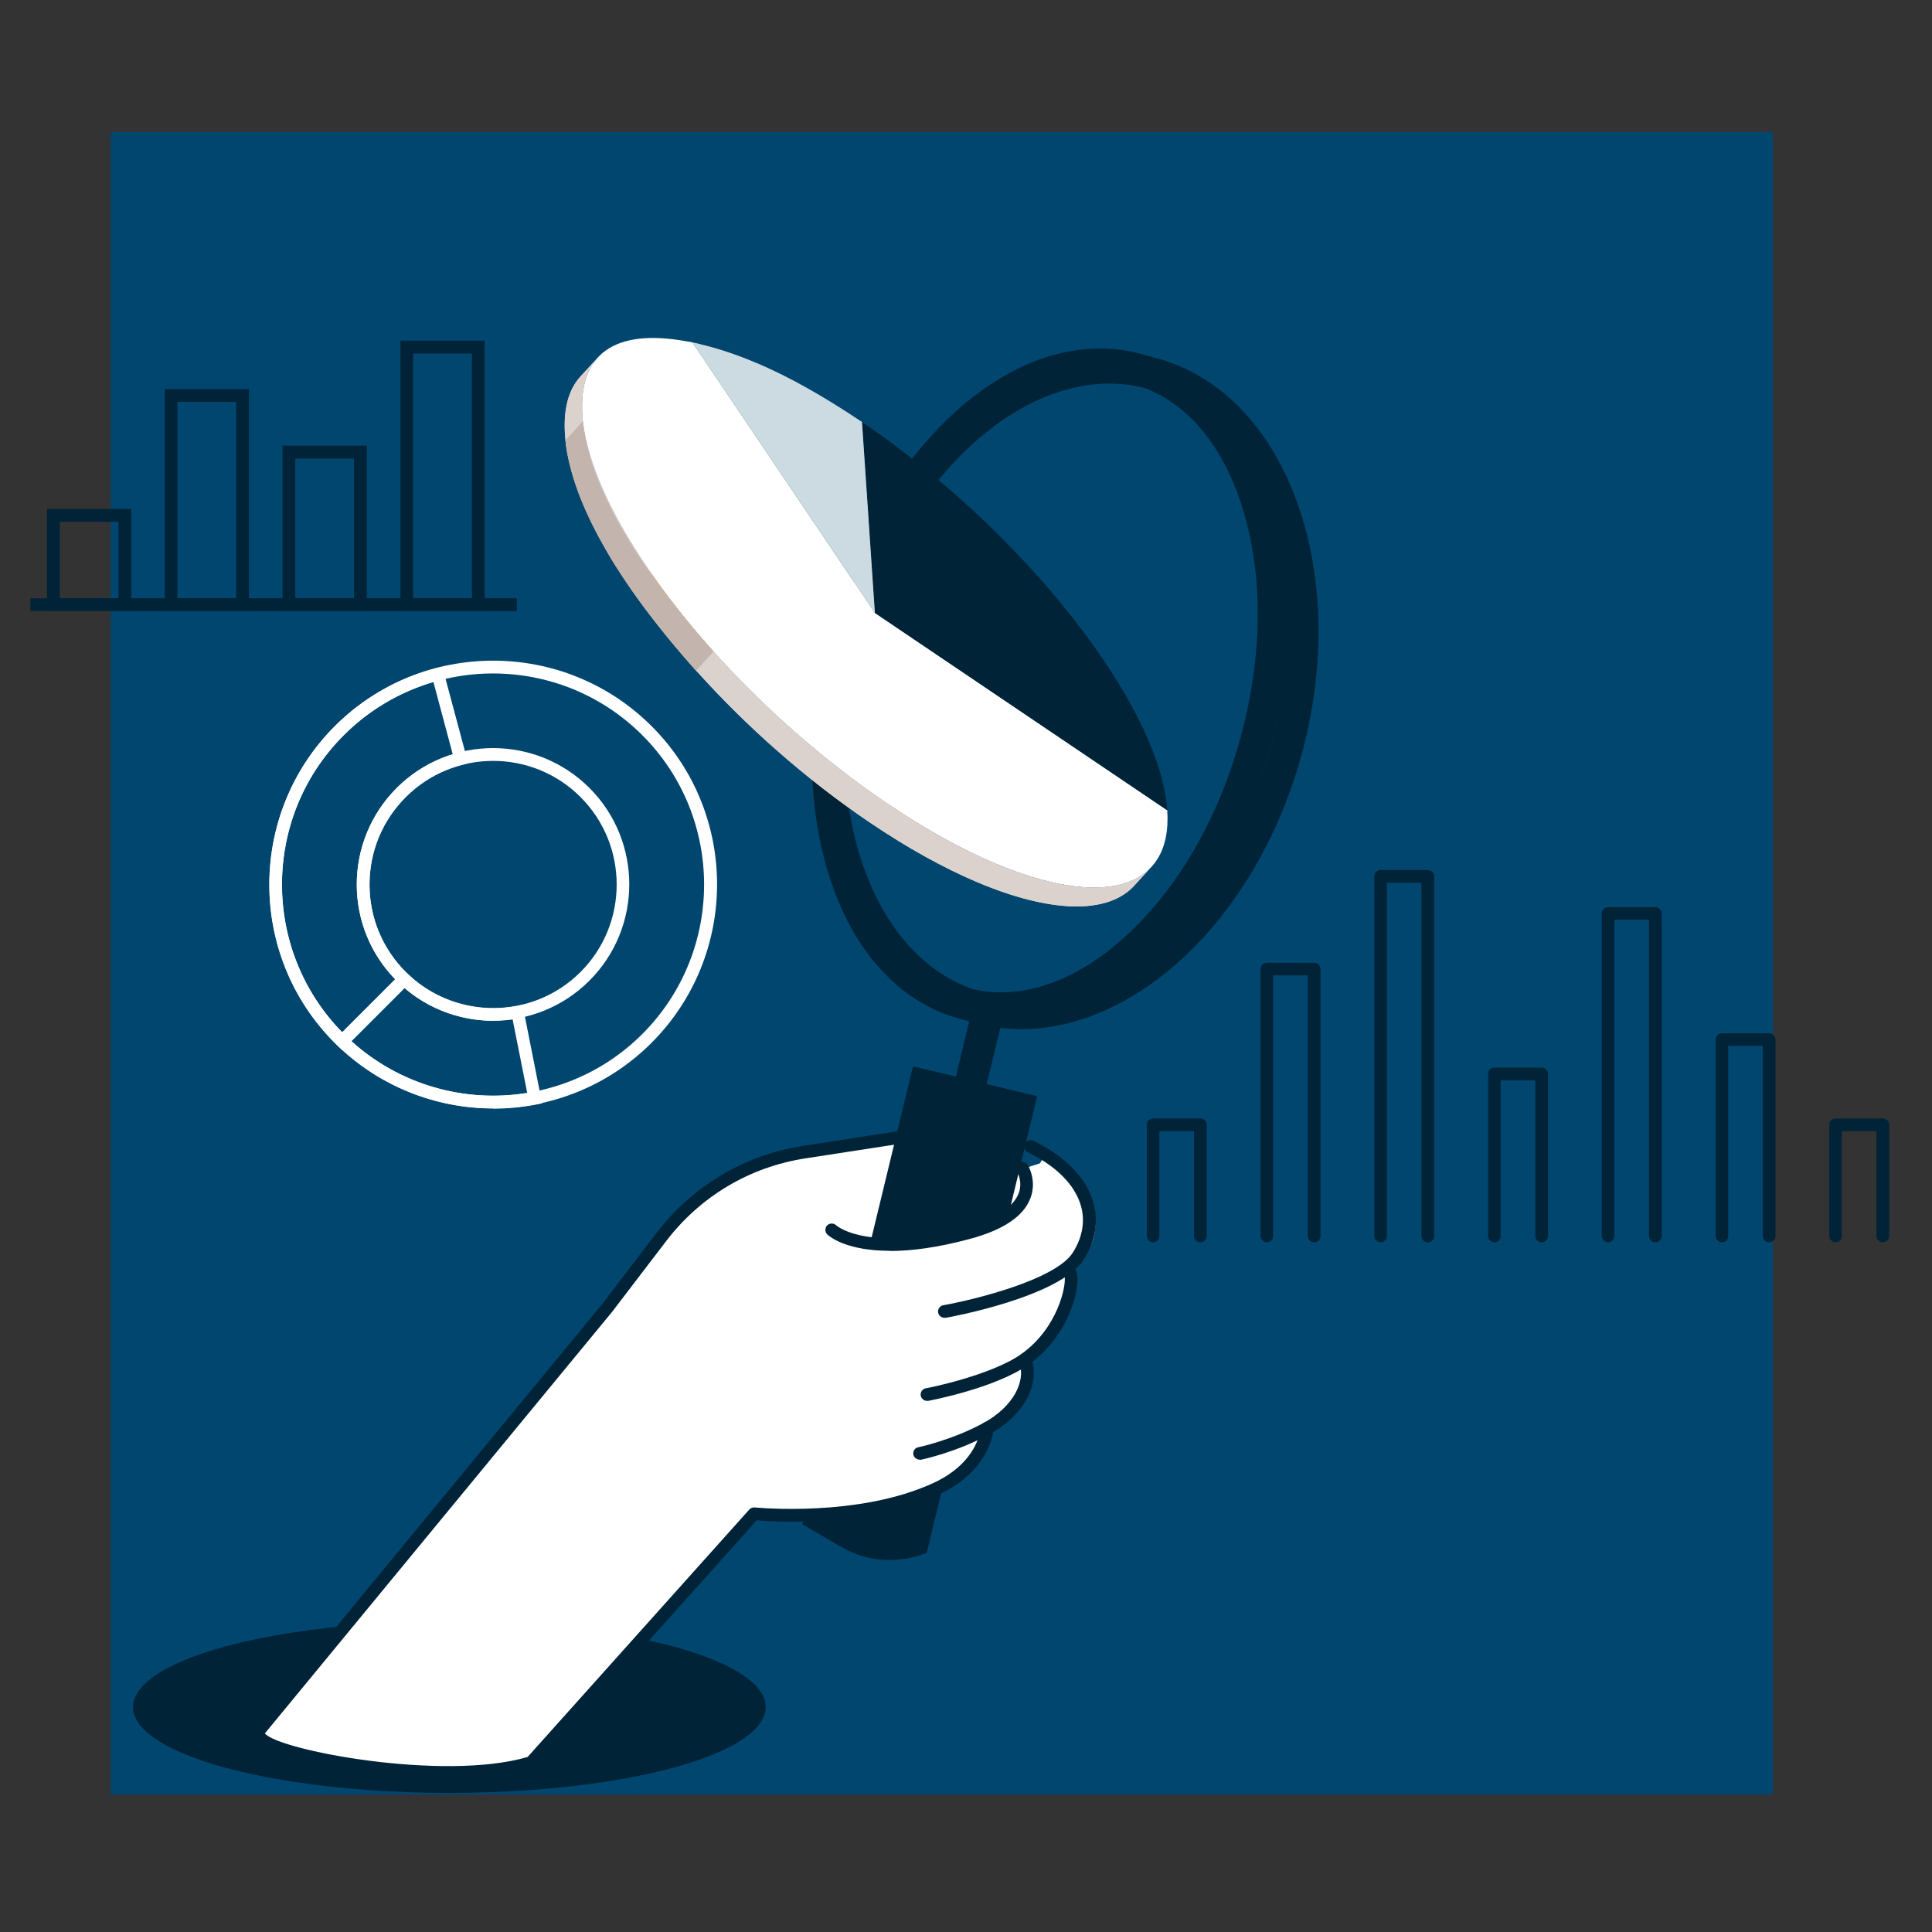 <?xml version="1.0" encoding="UTF-8"?>
<svg xmlns="http://www.w3.org/2000/svg" xmlns:xlink="http://www.w3.org/1999/xlink" viewBox="0 0 120 120">
  <rect x="0" y="0" width="120" height="120" fill="#333333" stroke="none"/>
  <defs>
    <style>
      .cls-1 {
        fill: none;
      }

      .cls-2 {
        fill: #259171;
      }

      .cls-3 {
        fill: #8a8b8b;
      }

      .cls-4 {
        fill: #002338;
      }

      .cls-5 {
        fill: #dbd2ce;
      }

      .cls-6 {
        isolation: isolate;
      }

      .cls-7 {
        fill: #adadae;
      }

      .cls-8 {
        fill: #00466f;
      }

      .cls-9 {
        clip-path: url(#clippath-1);
      }

      .cls-10 {
        clip-path: url(#clippath-3);
      }

      .cls-11 {
        clip-path: url(#clippath-2);
      }

      .cls-12 {
        fill: #d4d5d6;
      }

      .cls-13 {
        fill: #ccdae2;
      }

      .cls-14 {
        fill: #838384;
      }

      .cls-15 {
        fill: #fff;
      }

      .cls-16 {
        fill: #c3b4ad;
      }

      .cls-17 {
        fill: #ff9700;
      }

      .cls-18 {
        clip-path: url(#clippath);
      }

      .cls-19 {
        fill: #858686;
      }
    </style>
    <clipPath id="clippath">
      <path class="cls-1" d="M41.93,22.45c-.13-.03-.25-.05-.37-.07.32-.35.65-.71.97-1.06.03-.04.08-.08.11-.12.12.02.25.05.37.07-.36.39-.72.78-1.08,1.18Z"/>
    </clipPath>
    <clipPath id="clippath-1">
      <path class="cls-1" d="M43.01,21.27l.25.37.24-.26c-.17-.04-.33-.08-.49-.11,0,0,0,0,0,0h0s0,0,0,0Z"/>
    </clipPath>
    <clipPath id="clippath-2">
      <path class="cls-5" d="M35.09,26.99c-.11-1.59.22-2.8.96-3.61l1.08-1.18c-.74.81-1.07,2.02-.96,3.61,0,.12.02.24.03.36.43,3.92,3.56,9.23,8.11,14.29,3.09,3.45,6.84,6.78,10.83,9.47,2.34,1.58,4.56,2.8,6.58,3.66,4.59,1.96,8.15,2.05,9.8.25l-1.08,1.18c-1.65,1.79-5.21,1.7-9.8-.25-2.02-.86-4.24-2.08-6.58-3.66-3.99-2.69-7.74-6.02-10.83-9.47-4.54-5.06-7.68-10.38-8.11-14.29-.01-.12-.02-.24-.03-.36Z"/>
    </clipPath>
    <clipPath id="clippath-3">
      <path class="cls-16" d="M44.31,40.47l-1.08,1.18c-4.88-5.43-7.7-10.41-8.11-14.29l1.08-1.18c.41,3.88,3.23,8.86,8.11,14.29Z"/>
    </clipPath>
  </defs>
  <g id="Calque_1" data-name="Calque 1">
    <rect class="cls-8" x="6.87" y="8.21" width="103.25" height="103.25"/>
  </g>
  <g id="Calque_2" data-name="Calque 2">
    <g>
      <path class="cls-15" d="M30.63,68.84c-3.56,0-7.12-1.36-9.83-4.07-5.42-5.42-5.42-14.24,0-19.67,5.42-5.42,14.24-5.42,19.67,0s5.42,14.24,0,19.67c-2.71,2.71-6.27,4.07-9.83,4.07ZM30.63,41.83c-3.36,0-6.72,1.28-9.28,3.84-5.12,5.12-5.12,13.44,0,18.55,5.12,5.11,13.44,5.11,18.55,0,5.11-5.12,5.11-13.44,0-18.55-2.56-2.56-5.92-3.84-9.28-3.84ZM30.63,63.4c-2.17,0-4.34-.83-5.99-2.48-1.6-1.6-2.48-3.73-2.48-5.99s.88-4.39,2.48-5.99c3.3-3.3,8.67-3.3,11.97,0,3.3,3.3,3.3,8.67,0,11.97-1.65,1.65-3.82,2.48-5.99,2.48ZM30.63,47.26c-1.97,0-3.93.75-5.43,2.25-1.45,1.45-2.25,3.38-2.25,5.43s.8,3.98,2.25,5.43c2.99,2.99,7.87,2.99,10.86,0,2.99-2.99,2.99-7.87,0-10.86-1.5-1.5-3.46-2.25-5.43-2.25Z"/>
      <path class="cls-15" d="M21.26,65.22l-.35-.33s-.08-.07-.12-.11c-5.42-5.42-5.42-14.24,0-19.67,1.74-1.74,3.92-2.99,6.3-3.61l.38-.1,1.61,6.01-.38.1c-1.32.34-2.53,1.03-3.5,2-1.45,1.45-2.25,3.38-2.25,5.43s.8,3.98,2.25,5.43c.04.04.08.08.13.12l.34.32-4.41,4.41ZM26.91,42.36c-2.1.62-4.01,1.75-5.56,3.3-5.08,5.08-5.11,13.33-.1,18.45l3.29-3.29c-1.54-1.59-2.38-3.67-2.38-5.88s.88-4.39,2.48-5.99c.97-.97,2.17-1.69,3.48-2.1l-1.2-4.49Z"/>
      <path class="cls-15" d="M30.64,68.85c-3.56,0-7.04-1.37-9.65-3.88l-.29-.28,4.4-4.4.28.26c1.79,1.67,4.29,2.4,6.7,1.94l.38-.07,1.21,6.11-.39.08c-.88.17-1.76.25-2.64.25ZM21.83,64.67c2.95,2.67,6.98,3.86,10.91,3.22v-.04s-.9-4.53-.9-4.53c-2.41.34-4.87-.37-6.71-1.95l-3.29,3.29Z"/>
    </g>
    <path class="cls-4" d="M8.15,37.94H2.92v-6.33h5.23v6.33ZM3.71,37.16h3.65v-4.75h-3.65v4.75Z"/>
    <path class="cls-4" d="M15.46,37.94h-5.23v-13.77h5.23v13.77ZM11.02,37.16h3.65v-12.2h-3.65v12.2Z"/>
    <path class="cls-4" d="M22.78,37.94h-5.23v-10.26h5.23v10.26ZM18.34,37.16h3.65v-8.68h-3.65v8.68Z"/>
    <path class="cls-4" d="M30.1,37.94h-5.23v-16.78h5.23v16.78ZM25.66,37.16h3.65v-15.2h-3.65v15.2Z"/>
    <rect class="cls-4" x="1.89" y="37.16" width="30.21" height=".79"/>
    <ellipse class="cls-4" cx="27.91" cy="106.03" rx="19.65" ry="5.33"/>
    <g>
      <path class="cls-15" d="M64.59,72.26s1.83,2.96-3.68,4.4c-5.66,1.48-8.4.47-9.25-.28"/>
      <path class="cls-15" d="M58.66,81.46s6.89-1.23,8.3-3.43c1.58-2.46.41-4.64-2.07-6.24"/>
      <path class="cls-15" d="M57.58,86.62s4.09-.77,6.09-2.2c2.75-1.96,3.17-5.44,2.69-5.43"/>
      <path class="cls-15" d="M57.13,90.27s2.16-.44,4.2-1.58c2.04-1.13,2.87-2.89,2.34-4.27"/>
      <path class="cls-15" d="M58.07,70.31l-7.84,1.21c-3.7.57-7.04,2.55-9.31,5.52l-3.21,4.2-21.2,25.8c-1.66,1.44,2.94,1.95,6.97,2.91,0,0,7.99,1.14,10.04-1.15l13.32-14.78s6.51.69,11.35-1.58c3-1.41,3.13-3.74,3.13-3.74"/>
    </g>
    <path class="cls-4" d="M63.44,63.92c-.98,0-1.95-.13-2.91-.39-3.97-1.09-7.08-4.31-8.75-9.05-1.63-4.62-1.7-10.16-.2-15.61,1.5-5.45,4.4-10.18,8.15-13.31,3.86-3.22,8.18-4.39,12.15-3.3,8.06,2.22,12.08,13.28,8.95,24.66-2.76,10.03-10.16,17-17.39,17ZM68.94,23.82c-2.64,0-5.38,1.11-7.94,3.24-3.45,2.88-6.12,7.26-7.52,12.33h0c-1.39,5.07-1.34,10.19.15,14.44,1.45,4.12,4.08,6.89,7.42,7.81,7.02,1.93,15.04-4.9,17.88-15.24,2.84-10.33-.55-20.31-7.57-22.24-.79-.22-1.6-.33-2.43-.33Z"/>
    <path class="cls-4" d="M62.19,63.62c-.88,0-1.75-.12-2.61-.35-3.73-1.03-6.61-4.19-8.09-8.9-1.44-4.56-1.41-10.07.09-15.5,1.5-5.44,4.29-10.19,7.85-13.37,3.69-3.29,7.77-4.53,11.5-3.5,3.73,1.03,6.61,4.19,8.09,8.9,1.44,4.56,1.41,10.07-.09,15.5-1.5,5.44-4.29,10.19-7.85,13.37-2.84,2.54-5.92,3.86-8.9,3.86ZM68.34,23.61c-2.49,0-5.13,1.15-7.6,3.35-3.29,2.93-5.87,7.34-7.27,12.42h0c-1.4,5.08-1.44,10.19-.11,14.39,1.28,4.05,3.67,6.75,6.74,7.59,3.07.84,6.5-.25,9.67-3.08,3.29-2.93,5.87-7.34,7.27-12.42s1.44-10.19.11-14.39c-1.28-4.05-3.67-6.75-6.74-7.59-.68-.19-1.37-.28-2.08-.28Z"/>
    <g>
      <path class="cls-4" d="M57.22,96.16l6.72-27.78-6.94-1.68-6.72,27.77,2.15,1.26c1.45.85,3.21,1,4.79.42h0Z"/>
      <path class="cls-4" d="M55.27,96.9c-1.06,0-2.1-.28-3.04-.83l-2.4-1.4,6.88-28.44,7.71,1.86-6.86,28.36-.2.07c-.68.25-1.38.37-2.08.37ZM50.72,94.29l1.9,1.11c1.3.76,2.84.92,4.26.46l6.57-27.18-6.18-1.49-6.55,27.11Z"/>
    </g>
    <g>
      <line class="cls-4" x1="60.04" y1="68.3" x2="61.52" y2="62.16"/>
      <rect class="cls-4" x="57.62" y="64.24" width="6.31" height="1.97" transform="translate(-16.9 108.98) rotate(-76.41)"/>
    </g>
    <path class="cls-15" d="M65.31,72.04c0-.18,2.43,1.5,2.66,3,.46,2.96-1.45,3.45-1.45,3.45,0,0,.79,3.75-2.78,5.93-.32.19.61,2.35-2.39,4.62-.62.47.03,2.37-4.03,4-6.09,2.45-11.87.88-11.87.88l3.98-18.71s5.17,2.73,9.07,1.85c5.45-1.23,6.82-3.06,6.81-5.03Z"/>
    <g>
      <path class="cls-4" d="M55.27,77.69c-2.54,0-3.62-.78-3.87-1-.16-.14-.18-.39-.04-.56.14-.16.39-.18.56-.04.2.18,2.16,1.68,8.09.1,1.78-.48,2.9-1.18,3.25-2.04.29-.74-.08-1.38-.09-1.38-.11-.18-.06-.43.13-.54.18-.11.43-.06.54.13.02.04.59.98.15,2.09-.44,1.12-1.71,1.96-3.78,2.51-2.05.55-3.67.74-4.93.74Z"/>
      <path class="cls-4" d="M58.66,81.85c-.19,0-.35-.13-.39-.32-.04-.21.1-.42.32-.46,1.87-.33,6.95-1.57,8.04-3.26.6-.94.78-1.95.51-2.91-.37-1.3-1.54-2.48-3.3-3.33-.2-.09-.28-.33-.18-.53.09-.2.33-.28.53-.18,1.97.95,3.29,2.31,3.72,3.83.34,1.18.13,2.41-.6,3.55-1.49,2.32-8.27,3.56-8.56,3.61-.02,0-.05,0-.07,0Z"/>
      <path class="cls-4" d="M57.58,87.01c-.19,0-.35-.13-.39-.32-.04-.21.1-.42.31-.46.04,0,4.03-.78,5.94-2.13,2.27-1.62,2.78-4.23,2.69-4.79-.1-.07-.16-.18-.16-.31,0-.22.17-.4.39-.4.08,0,.38.02.51.41.28.85-.41,3.92-2.97,5.74-2.05,1.46-6.08,2.23-6.25,2.26-.02,0-.05,0-.07,0Z"/>
      <path class="cls-4" d="M57.12,90.66c-.18,0-.35-.13-.39-.31-.04-.21.09-.42.31-.46.02,0,2.13-.45,4.09-1.53,1.75-.97,2.64-2.53,2.16-3.79-.08-.2.02-.43.23-.51.2-.08.43.02.51.23.63,1.63-.41,3.59-2.52,4.76-2.07,1.15-4.23,1.6-4.32,1.62-.03,0-.05,0-.08,0Z"/>
      <path class="cls-4" d="M27.71,110.46c-5.2,0-11.24-1.16-11.97-2.47-.17-.31-.11-.64.16-.89l21.51-26.11,3.36-4.4c2.24-2.93,5.48-4.86,9.13-5.42l8.11-1.25c.21-.03.42.11.45.33s-.11.42-.33.45l-8.11,1.25c-3.45.53-6.51,2.35-8.63,5.12l-3.37,4.41-21.54,26.15s-.02.02-.03.03c.77,1.03,11.05,3.01,16.32,1.47l13.77-15.37c.08-.09.21-.14.33-.13.06,0,6.46.65,11.15-1.54,2.73-1.28,2.89-3.32,2.9-3.41.01-.22.21-.38.42-.37.22.01.38.2.37.41,0,.11-.17,2.59-3.35,4.08-4.47,2.09-10.2,1.73-11.36,1.63l-13.72,15.31c-.05.05-.11.09-.18.11-1.41.43-3.34.61-5.41.61Z"/>
    </g>
    <path class="cls-12" d="M43.29,21.33l-.26-.06c.09.02.17.04.26.06Z"/>
    <g class="cls-6">
      <g class="cls-18">
        <g class="cls-6">
          <path class="cls-19" d="M43.05,21.28l-1.08,1.18s-.03,0-.04,0c-.13-.03-.25-.05-.38-.07l1.08-1.18c.12.02.25.05.38.07.01,0,.03,0,.04,0"/>
        </g>
      </g>
    </g>
    <polygon class="cls-7" points="72.5 50.33 71.42 51.51 53.26 39.25 54.34 38.07 72.5 50.33"/>
    <polygon class="cls-14" points="54.34 38.07 53.26 39.25 52.45 27.39 53.53 26.21 54.34 38.07"/>
    <polygon class="cls-2" points="54.34 38.07 53.26 39.25 41.93 22.45 43.01 21.27 54.34 38.07"/>
    <path class="cls-15" d="M43.01,21.27l11.33,16.8,18.16,12.26c.34,5.02-4.15,6.09-10.78,3.26-2.02-.86-4.24-2.08-6.58-3.66-3.99-2.69-7.74-6.02-10.83-9.47-4.54-5.06-7.68-10.38-8.11-14.29-.01-.12-.02-.24-.03-.36-.26-3.82,2-5.43,6.47-4.61.12.02.25.05.38.07Z"/>
    <path class="cls-12" d="M43.01,21.27h0c-.13-.03-.25-.05-.38-.07.12.02.25.05.38.07h0ZM43.01,21.27c.16.03.33.07.49.11-.07-.02-.15-.03-.22-.05l-.26-.06s0,0-.01,0h0Z"/>
    <g class="cls-6">
      <g class="cls-9">
        <g class="cls-6">
          <path class="cls-3" d="M43.5,21.38l-1.08,1.18c-.15-.04-.3-.07-.45-.1l1.08-1.18c.15.03.3.07.45.1"/>
          <path class="cls-19" d="M43.05,21.28l-1.08,1.18s-.03,0-.04,0c-.13-.03-.25-.05-.38-.07l1.08-1.18c.12.02.25.05.38.07.01,0,.03,0,.04,0"/>
        </g>
      </g>
    </g>
    <path class="cls-4" d="M53.53,26.21c10.03,6.77,18.52,17.57,18.97,24.12l-18.16-12.26-.8-11.86Z"/>
    <path class="cls-13" d="M47.03,22.56c2,.85,4.14,2.06,6.51,3.65l.8,11.86-11.33-16.8c.16.03.33.07.49.11,1.14.27,2.3.66,3.52,1.18Z"/>
    <g>
      <path class="cls-5" d="M35.09,26.99c-.11-1.59.22-2.8.96-3.61l1.08-1.18c-.74.81-1.07,2.02-.96,3.61,0,.12.02.24.03.36.43,3.92,3.56,9.23,8.11,14.29,3.09,3.45,6.84,6.78,10.83,9.47,2.34,1.58,4.56,2.8,6.58,3.66,4.59,1.96,8.15,2.05,9.8.25l-1.08,1.18c-1.65,1.79-5.21,1.7-9.8-.25-2.02-.86-4.24-2.08-6.58-3.66-3.99-2.69-7.74-6.02-10.83-9.47-4.54-5.06-7.68-10.38-8.11-14.29-.01-.12-.02-.24-.03-.36Z"/>
      <g class="cls-11">
        <g class="cls-6">
          <path class="cls-5" d="M71.52,53.85l-1.08,1.18c-.58.64-1.41,1.03-2.43,1.2l1.08-1.18c1.02-.16,1.85-.56,2.43-1.2"/>
          <path class="cls-5" d="M69.09,55.05l-1.08,1.18c-.54.09-1.13.11-1.78.06l1.08-1.18c.64.04,1.24.02,1.78-.06"/>
          <path class="cls-5" d="M67.31,55.11l-1.08,1.18c-.53-.04-1.1-.12-1.7-.24l1.08-1.18c.6.13,1.16.21,1.7.24"/>
          <path class="cls-5" d="M65.62,54.87l-1.08,1.18c-.54-.11-1.11-.26-1.7-.45l1.08-1.18c.59.19,1.16.34,1.7.45"/>
          <path class="cls-5" d="M63.91,54.42l-1.08,1.18c-.57-.18-1.16-.39-1.77-.64l1.08-1.18c.61.25,1.2.46,1.77.64"/>
          <path class="cls-5" d="M62.14,53.77l-1.08,1.18c-.14-.06-.28-.12-.43-.18-.48-.21-.98-.43-1.48-.68l1.08-1.18c.51.25,1,.47,1.48.68.14.06.28.12.43.18"/>
          <path class="cls-5" d="M60.23,52.92l-1.08,1.18c-.71-.35-1.43-.73-2.17-1.16l1.08-1.18c.74.43,1.47.81,2.17,1.16"/>
          <path class="cls-5" d="M58.06,51.76l-1.08,1.18c-.89-.51-1.81-1.08-2.75-1.71l1.08-1.18c.94.63,1.85,1.2,2.75,1.71"/>
          <path class="cls-5" d="M55.31,50.05l-1.08,1.18c-.06-.04-.12-.08-.17-.12-3.99-2.69-7.74-6.02-10.83-9.47-.2-.22-.39-.44-.58-.66l1.08-1.18c.19.22.39.44.58.66,3.09,3.45,6.84,6.78,10.83,9.47.06.04.12.08.17.12"/>
          <path class="cls-5" d="M43.73,39.8l-1.08,1.18c-.75-.86-1.46-1.73-2.12-2.59l1.08-1.18c.66.86,1.37,1.73,2.12,2.59"/>
          <path class="cls-5" d="M41.61,37.21l-1.08,1.18c-.54-.71-1.05-1.42-1.53-2.13l1.08-1.18c.47.7.98,1.41,1.53,2.13"/>
          <path class="cls-5" d="M40.08,35.08l-1.08,1.18c-.43-.64-.83-1.27-1.2-1.9l1.08-1.18c.37.63.77,1.26,1.2,1.9"/>
          <path class="cls-5" d="M38.88,33.18l-1.08,1.18c-.35-.6-.68-1.2-.97-1.78l1.08-1.18c.29.58.61,1.18.97,1.78"/>
          <path class="cls-5" d="M37.92,31.4l-1.08,1.18c-.29-.59-.56-1.17-.78-1.74l1.08-1.18c.22.57.49,1.15.78,1.74"/>
          <path class="cls-5" d="M37.13,29.66l-1.08,1.18c-.24-.61-.44-1.2-.6-1.77l1.08-1.18c.16.57.36,1.16.6,1.77"/>
          <path class="cls-5" d="M36.54,27.89l-1.08,1.18c-.16-.6-.27-1.17-.33-1.72,0-.08-.02-.16-.02-.25l1.08-1.18c0,.08.01.16.02.25.06.55.17,1.12.33,1.72"/>
          <path class="cls-5" d="M36.18,25.93l-1.08,1.18s0-.08,0-.11c-.11-1.59.22-2.8.96-3.61l1.08-1.18c-.74.81-1.07,2.02-.96,3.61,0,.04,0,.08,0,.11"/>
        </g>
      </g>
    </g>
    <g>
      <path class="cls-16" d="M44.31,40.47l-1.08,1.18c-4.88-5.43-7.7-10.41-8.11-14.29l1.08-1.18c.41,3.88,3.23,8.86,8.11,14.29Z"/>
      <g class="cls-10">
        <g class="cls-6">
          <path class="cls-16" d="M44.31,40.47l-1.08,1.18c-.23-.25-.45-.51-.67-.76l1.08-1.18c.22.25.44.51.67.76"/>
          <path class="cls-16" d="M43.64,39.7l-1.08,1.18c-.8-.92-1.53-1.82-2.21-2.71l1.08-1.18c.68.89,1.41,1.79,2.21,2.71"/>
          <path class="cls-16" d="M41.43,37l-1.08,1.18c-.54-.7-1.03-1.39-1.49-2.07l1.08-1.18c.46.68.95,1.37,1.49,2.07"/>
          <path class="cls-16" d="M39.94,34.93l-1.08,1.18c-.41-.61-.79-1.2-1.13-1.79l1.08-1.18c.34.59.72,1.18,1.13,1.79"/>
          <path class="cls-16" d="M38.81,33.13l-1.08,1.18c-.33-.57-.64-1.13-.91-1.68l1.08-1.18c.27.55.58,1.11.91,1.68"/>
          <path class="cls-16" d="M37.9,31.46l-1.08,1.18c-.28-.57-.53-1.12-.75-1.66l1.08-1.18c.22.54.46,1.1.75,1.66"/>
          <path class="cls-16" d="M37.15,29.8l-1.08,1.18c-.24-.6-.44-1.19-.59-1.76l1.08-1.18c.15.57.35,1.16.59,1.76"/>
          <path class="cls-16" d="M36.56,28.04l-1.08,1.18c-.18-.65-.3-1.27-.36-1.87l1.08-1.18c.06.6.18,1.22.36,1.87"/>
        </g>
      </g>
    </g>
    <path class="cls-12" d="M36.2,26.17c.3,2.74,1.93,6.17,4.44,9.71l-.44-.59c-2.35-3.41-3.72-6.52-3.99-9.13Z"/>
    <path class="cls-17" d="M42.58,38.44c-.88-1.07-1.67-2.12-2.38-3.14l.44.59c.56.79,1.16,1.58,1.8,2.37l.14.19Z"/>
    <path class="cls-17" d="M44.31,40.46c-.61-.68-1.19-1.35-1.74-2.02l-.14-.19c.59.74,1.22,1.47,1.88,2.2Z"/>
    <g>
      <path class="cls-4" d="M74.55,77.16c-.22,0-.39-.18-.39-.39v-6.51h-2.15v6.51c0,.22-.18.39-.39.39s-.39-.18-.39-.39v-6.91c0-.22.18-.39.39-.39h2.94c.22,0,.39.18.39.39v6.91c0,.22-.18.39-.39.39Z"/>
      <path class="cls-4" d="M81.62,77.16c-.22,0-.39-.18-.39-.39v-16.19h-2.15v16.19c0,.22-.18.39-.39.39s-.39-.18-.39-.39v-16.58c0-.22.18-.39.39-.39h2.94c.22,0,.39.18.39.39v16.58c0,.22-.18.39-.39.39Z"/>
      <path class="cls-4" d="M88.68,77.16c-.22,0-.39-.18-.39-.39v-21.94h-2.15v21.94c0,.22-.18.39-.39.39s-.39-.18-.39-.39v-22.34c0-.22.18-.39.39-.39h2.94c.22,0,.39.18.39.39v22.34c0,.22-.18.39-.39.39Z"/>
      <path class="cls-4" d="M95.75,77.16c-.22,0-.39-.18-.39-.39v-9.67h-2.15v9.67c0,.22-.18.39-.39.39s-.39-.18-.39-.39v-10.07c0-.22.18-.39.39-.39h2.94c.22,0,.39.18.39.39v10.07c0,.22-.18.39-.39.39Z"/>
      <path class="cls-4" d="M102.81,77.16c-.22,0-.39-.18-.39-.39v-19.64h-2.15v19.64c0,.22-.18.39-.39.39s-.39-.18-.39-.39v-20.03c0-.22.18-.39.39-.39h2.94c.22,0,.39.18.39.39v20.03c0,.22-.18.39-.39.39Z"/>
      <path class="cls-4" d="M109.88,77.16c-.22,0-.39-.18-.39-.39v-11.81h-2.15v11.81c0,.22-.18.39-.39.39s-.39-.18-.39-.39v-12.2c0-.22.18-.39.39-.39h2.94c.22,0,.39.18.39.39v12.2c0,.22-.18.39-.39.39Z"/>
      <path class="cls-4" d="M116.94,77.16c-.22,0-.39-.18-.39-.39v-6.51h-2.15v6.51c0,.22-.18.39-.39.39s-.39-.18-.39-.39v-6.91c0-.22.18-.39.39-.39h2.94c.22,0,.39.18.39.39v6.91c0,.22-.18.39-.39.39Z"/>
    </g>
  </g>
</svg>